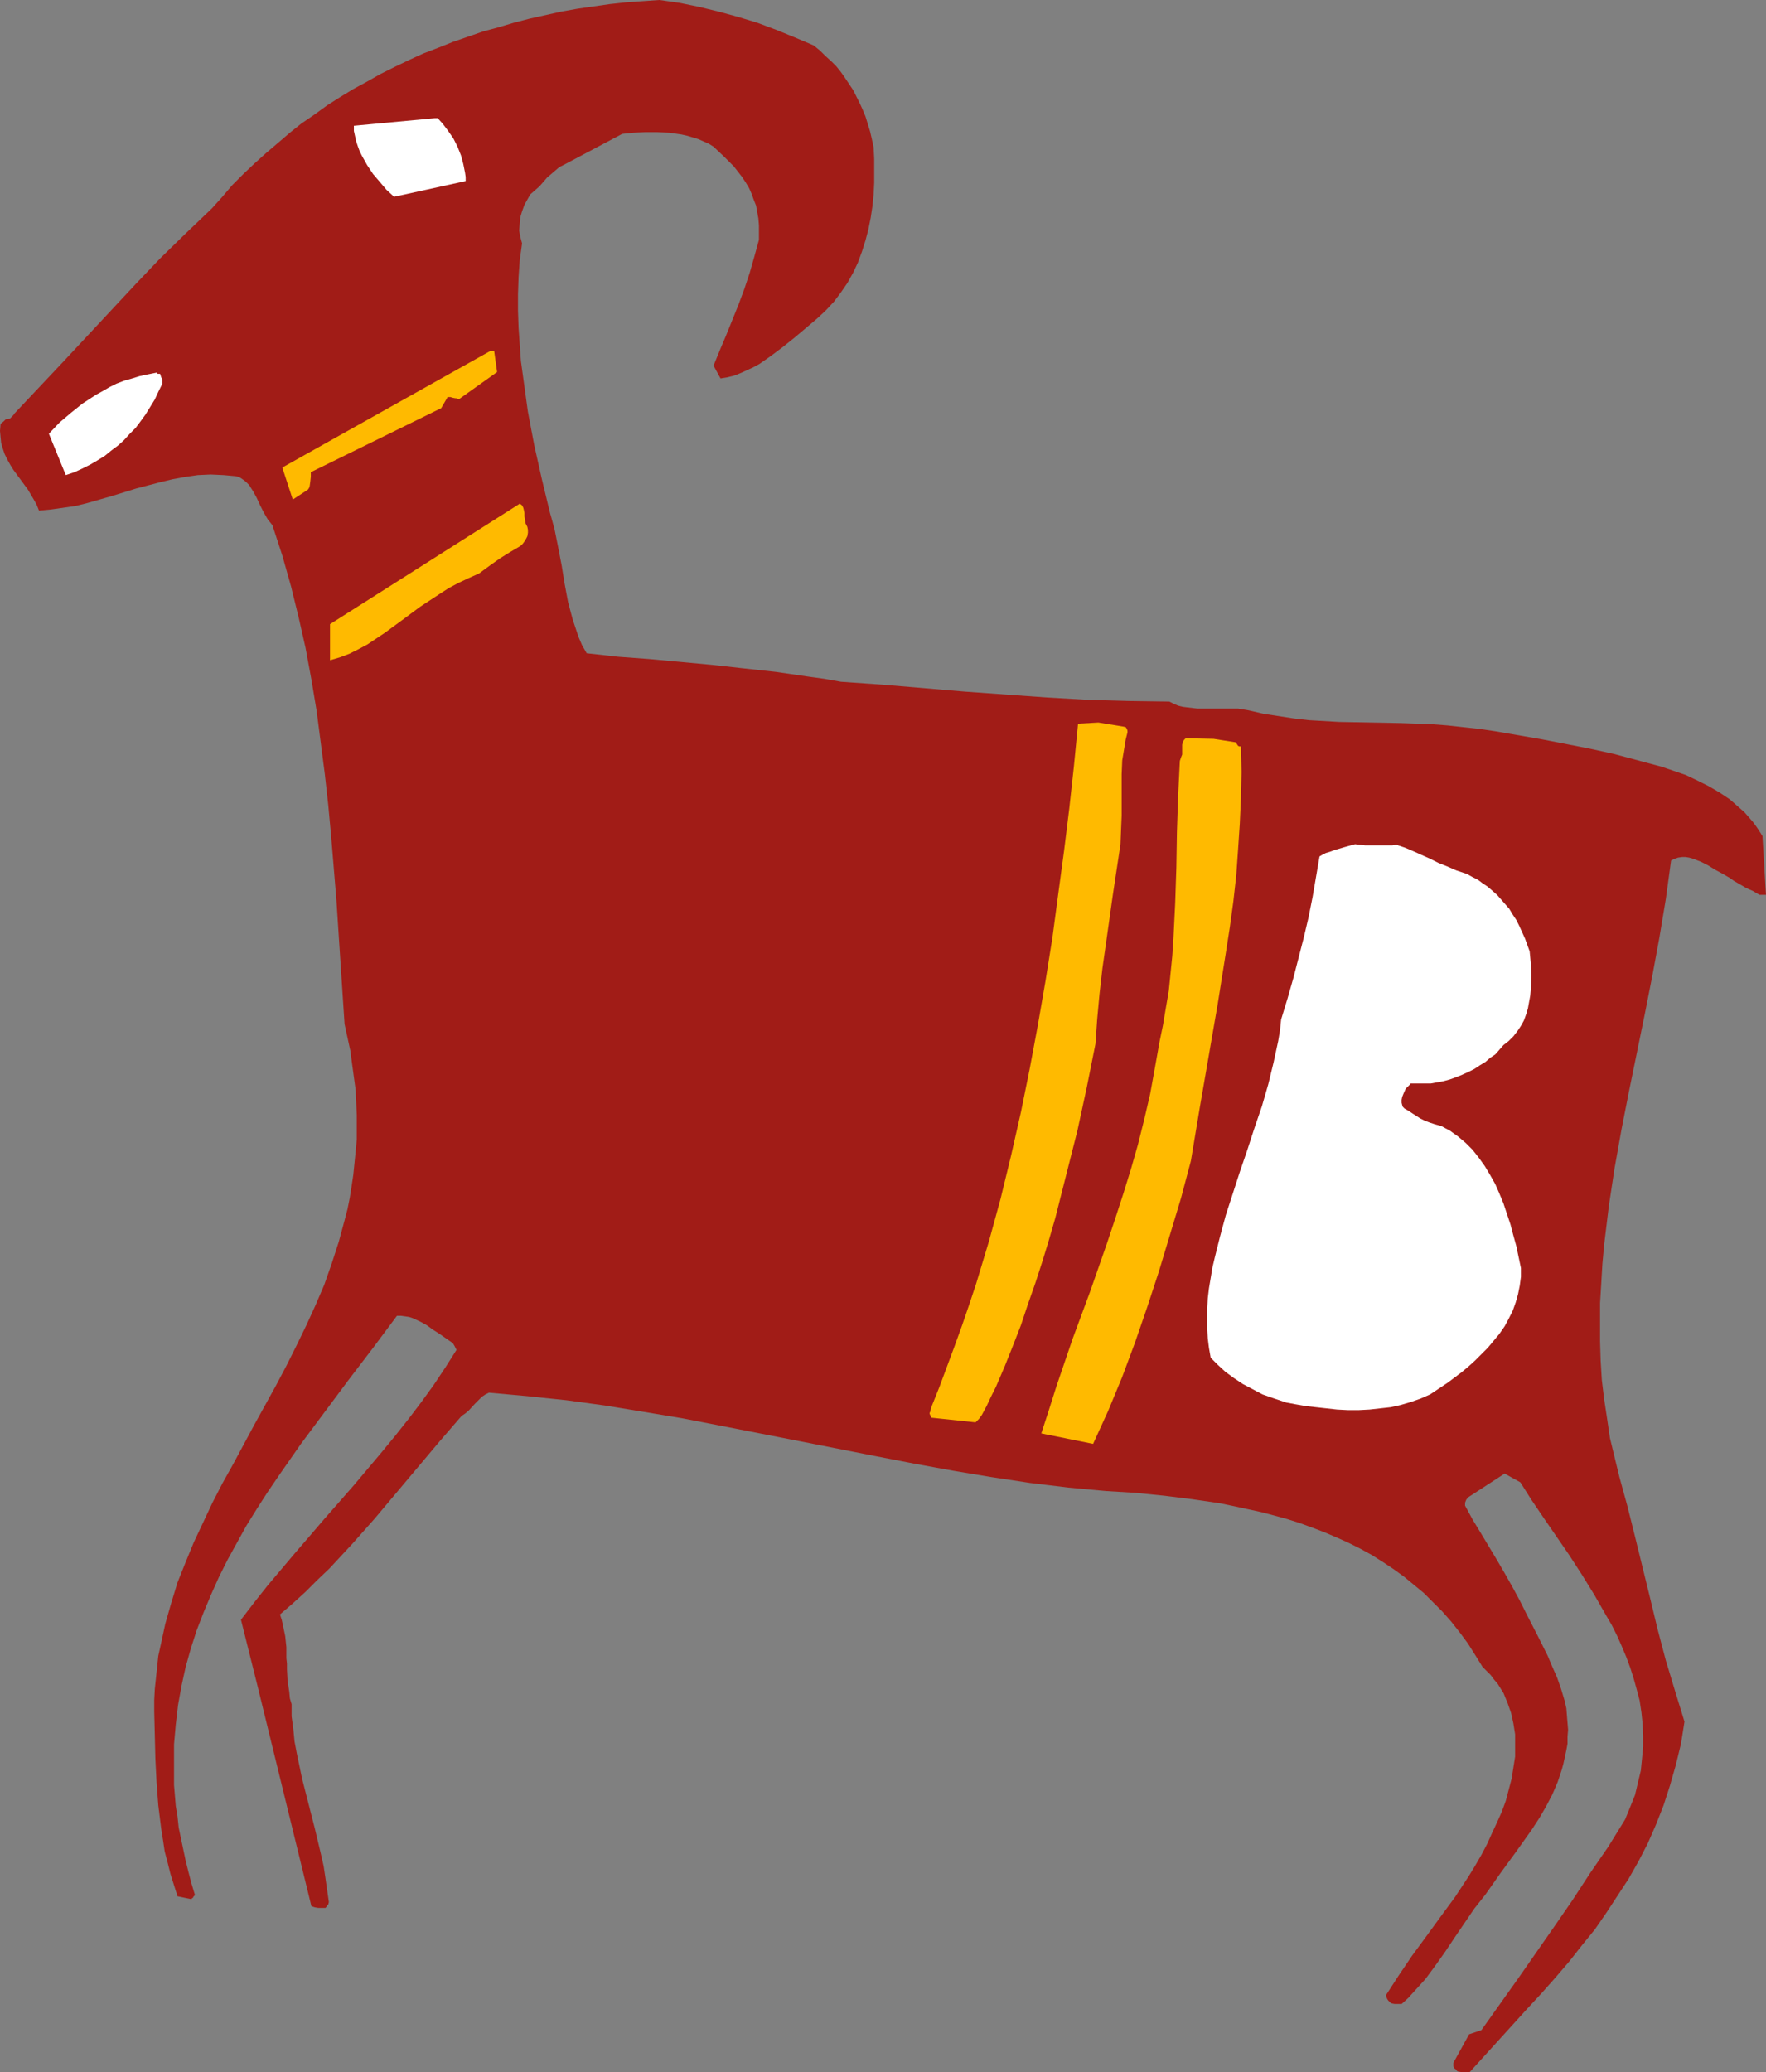 <?xml version="1.0" encoding="UTF-8" standalone="no"?>
<svg
   version="1.0"
   width="129.724mm"
   height="152.148mm"
   id="svg8"
   sodipodi:docname="Goat 3.wmf"
   xmlns:inkscape="http://www.inkscape.org/namespaces/inkscape"
   xmlns:sodipodi="http://sodipodi.sourceforge.net/DTD/sodipodi-0.dtd"
   xmlns="http://www.w3.org/2000/svg"
   xmlns:svg="http://www.w3.org/2000/svg">
  <rect width="100%" height="100%" fill="#808080" stroke="none"/>
  <sodipodi:namedview
     id="namedview8"
     pagecolor="#ffffff"
     bordercolor="#000000"
     borderopacity="0.25"
     inkscape:showpageshadow="2"
     inkscape:pageopacity="0.0"
     inkscape:pagecheckerboard="0"
     inkscape:deskcolor="#d1d1d1"
     inkscape:document-units="mm" />
  <defs
     id="defs1">
    <pattern
       id="WMFhbasepattern"
       patternUnits="userSpaceOnUse"
       width="6"
       height="6"
       x="0"
       y="0" />
  </defs>
  <path
     style="fill:#a11c17;fill-opacity:1;fill-rule:evenodd;stroke:none"
     d="m 183.093,0 -4.686,0.323 -4.525,0.323 -4.525,0.485 -4.525,0.646 -4.525,0.646 -4.525,0.808 -4.363,0.969 -4.363,0.969 -4.363,1.131 -4.363,1.293 -4.202,1.131 -4.202,1.454 -4.202,1.454 -4.04,1.616 -4.202,1.616 -3.878,1.777 -4.04,1.939 -3.878,1.939 -3.717,2.1 -3.878,2.1 -3.717,2.262 -3.555,2.262 -3.555,2.585 -3.555,2.424 -3.232,2.585 -3.394,2.908 -3.232,2.747 -3.232,2.908 -3.07,2.908 -3.07,3.07 -2.747,3.232 -2.909,3.232 -7.272,6.948 -7.11,6.948 -6.787,7.109 -6.787,7.271 -13.413,14.38 -13.413,14.219 -0.323,0.485 -0.323,0.323 -0.646,0.646 -0.646,0.162 H 1.616 l -0.646,0.646 -0.808,0.646 L 0,119.566 l 0.162,1.777 0.162,1.616 0.485,1.616 0.485,1.454 0.808,1.616 0.808,1.454 0.808,1.293 4.04,5.494 1.616,2.747 0.808,1.454 0.646,1.616 3.394,-0.323 3.394,-0.485 3.394,-0.485 3.232,-0.808 6.787,-1.939 6.787,-2.1 6.787,-1.777 3.394,-0.808 3.555,-0.646 3.394,-0.485 3.555,-0.162 3.555,0.162 3.555,0.323 0.97,0.323 0.97,0.646 0.808,0.646 0.808,0.808 1.131,1.777 0.97,1.777 0.97,2.1 0.97,1.939 1.131,1.939 0.646,0.808 0.646,0.808 2.747,8.402 2.424,8.563 2.101,8.563 1.939,8.563 1.616,8.725 1.454,8.725 1.131,8.725 1.131,8.725 0.97,8.725 0.808,8.725 1.454,17.612 1.131,17.289 1.131,17.127 0.808,3.716 0.808,3.716 0.485,3.716 0.485,3.555 0.485,3.555 0.162,3.555 0.162,3.393 v 3.393 3.393 l -0.323,3.393 -0.323,3.232 -0.323,3.232 -0.485,3.232 -0.485,3.07 -0.646,3.232 -0.808,3.07 -1.616,5.978 -1.939,5.978 -2.101,5.978 -2.424,5.655 -2.586,5.655 -2.747,5.655 -2.747,5.494 -2.909,5.494 -5.979,10.826 -5.818,10.826 -3.07,5.494 -2.747,5.332 -2.586,5.494 -2.586,5.494 -2.262,5.494 -2.262,5.655 -1.778,5.817 -1.616,5.655 -1.293,5.978 -0.646,2.908 -0.323,3.07 -0.323,3.07 -0.323,3.07 -0.162,3.07 v 3.232 l 0.323,13.088 0.323,6.463 0.485,6.463 0.808,6.463 0.485,3.07 0.485,3.232 0.808,3.07 0.808,3.232 0.97,3.07 0.97,3.07 3.878,0.808 0.162,-0.323 h 0.162 l 0.162,-0.162 v -0.162 l 0.162,-0.162 0.323,-0.323 -0.97,-3.232 -0.808,-3.07 -0.808,-3.232 -0.646,-3.07 -0.646,-3.07 -0.646,-3.07 -0.323,-3.07 -0.485,-2.908 -0.485,-5.817 v -5.817 -5.494 l 0.485,-5.494 0.646,-5.494 0.97,-5.332 1.131,-5.17 1.454,-5.17 1.616,-5.009 1.939,-5.009 2.101,-5.009 2.101,-4.686 2.424,-4.847 2.586,-4.686 2.586,-4.686 2.909,-4.686 2.909,-4.524 3.07,-4.524 6.302,-9.048 6.626,-8.887 6.626,-8.887 6.787,-8.887 6.626,-8.887 h 1.131 l 1.131,0.162 1.131,0.162 0.97,0.323 2.101,0.969 1.778,0.969 1.778,1.293 1.778,1.131 3.717,2.585 0.485,0.808 0.323,0.646 0.162,0.323 v 0.162 l -3.07,4.847 -3.232,4.847 -3.394,4.686 -3.555,4.686 -3.717,4.686 -3.717,4.524 -7.757,9.21 -8.08,9.21 -3.878,4.524 -4.04,4.686 -7.918,9.371 -3.717,4.686 -3.717,4.847 4.686,18.743 14.867,60.752 0.97,0.323 0.97,0.162 h 0.97 0.97 l 0.323,-0.323 0.162,-0.323 0.323,-0.323 0.162,-0.646 -0.485,-3.393 -0.485,-3.393 -0.485,-3.232 -0.808,-3.555 -1.616,-6.786 -1.778,-6.948 -1.778,-6.948 -1.454,-6.948 -0.646,-3.393 -0.323,-3.393 -0.485,-3.555 v -3.393 l -0.485,-1.616 -0.162,-1.777 -0.485,-3.232 -0.162,-3.07 v -1.616 l -0.162,-1.454 v -3.07 l -0.323,-3.07 -0.646,-3.07 -0.323,-1.454 -0.485,-1.454 3.555,-3.07 3.555,-3.232 3.232,-3.232 3.394,-3.232 6.302,-6.786 6.302,-7.109 11.958,-14.219 5.979,-7.109 6.141,-7.109 0.97,-0.646 0.97,-0.808 1.778,-1.939 0.97,-0.969 0.97,-0.969 0.97,-0.646 0.97,-0.485 10.666,0.969 10.827,1.131 10.666,1.454 10.827,1.777 10.666,1.777 10.827,2.1 21.493,4.201 21.331,4.201 10.827,2.1 10.666,1.939 10.666,1.777 10.666,1.616 10.666,1.293 10.504,0.969 8.08,0.485 8.08,0.808 7.757,0.969 7.757,1.131 3.878,0.808 3.717,0.808 3.717,0.808 3.717,0.969 3.555,0.969 3.555,1.131 3.555,1.293 3.394,1.293 3.394,1.454 3.232,1.454 3.232,1.616 3.232,1.777 3.07,1.939 2.909,1.939 2.909,2.1 2.747,2.262 2.747,2.262 2.586,2.585 2.586,2.585 2.424,2.747 2.424,3.07 2.262,3.07 1.939,3.07 2.101,3.393 1.131,1.131 1.131,1.131 0.97,1.293 0.97,1.131 0.808,1.293 0.808,1.293 1.131,2.747 0.97,2.747 0.646,2.908 0.485,3.07 v 3.07 3.07 l -0.485,3.07 -0.485,3.07 -0.808,3.07 -0.808,3.07 -1.131,3.07 -1.293,2.908 -1.293,2.747 -1.454,3.232 -1.616,3.07 -1.778,3.07 -1.778,2.908 -3.717,5.655 -4.04,5.494 -3.878,5.332 -4.04,5.494 -3.717,5.494 -1.778,2.747 -1.778,2.747 0.162,0.485 0.162,0.485 0.323,0.485 0.485,0.485 0.162,0.162 0.323,0.162 0.808,0.162 h 1.939 l 1.778,-1.616 1.616,-1.777 1.616,-1.777 1.616,-1.777 2.747,-3.716 2.747,-3.878 2.586,-3.878 2.747,-4.039 2.747,-4.039 3.07,-3.878 4.202,-5.978 4.363,-5.978 4.363,-6.14 2.101,-3.232 1.778,-3.07 1.778,-3.393 1.454,-3.393 1.131,-3.393 0.485,-1.777 0.808,-3.716 0.323,-1.777 v -1.939 l 0.162,-1.939 -0.162,-1.939 -0.162,-1.939 -0.162,-2.1 -0.485,-2.1 -0.97,-3.232 -1.131,-3.232 -1.293,-2.908 -1.293,-3.07 -2.747,-5.494 -2.909,-5.655 -2.101,-4.201 -2.101,-3.878 -2.101,-3.716 -2.262,-3.878 -4.363,-7.271 -2.262,-3.716 -2.101,-3.878 v -0.808 l 0.323,-0.808 0.485,-0.646 0.485,-0.323 9.696,-6.301 4.363,2.424 3.07,4.847 3.394,5.009 3.555,5.17 3.555,5.17 3.555,5.494 3.394,5.494 3.232,5.655 1.616,2.747 1.454,2.908 1.293,2.908 1.293,3.07 1.131,3.07 0.97,3.07 0.808,2.908 0.808,3.07 0.485,3.232 0.323,3.07 0.162,3.393 v 3.07 l -0.323,3.393 -0.323,3.232 -0.808,3.393 -0.808,3.393 -1.293,3.232 -1.454,3.555 -4.686,7.594 -5.01,7.271 -4.848,7.432 -5.01,7.271 -10.019,14.38 -10.342,14.542 -3.394,1.131 -4.363,7.917 v 0.485 0.485 l 0.162,0.485 0.646,0.485 0.162,0.323 0.323,0.162 0.97,0.162 h 1.131 1.131 l 15.837,-17.45 4.04,-4.363 3.878,-4.363 3.878,-4.524 3.555,-4.524 3.555,-4.363 3.232,-4.686 3.07,-4.686 3.07,-4.686 2.747,-4.847 2.586,-5.009 2.262,-5.17 2.101,-5.332 1.778,-5.494 1.616,-5.655 1.454,-5.978 0.485,-3.07 0.485,-3.07 -2.586,-8.402 -2.586,-8.563 -2.262,-8.563 -2.101,-8.725 -2.101,-8.563 -2.101,-8.563 -2.101,-8.402 -2.262,-8.24 -1.293,-5.332 -1.293,-5.332 -0.808,-5.494 -0.808,-5.332 -0.646,-5.332 -0.323,-5.332 -0.162,-5.332 v -5.332 -5.332 l 0.323,-5.332 0.323,-5.494 0.485,-5.332 0.646,-5.332 0.646,-5.332 1.616,-10.664 1.939,-10.826 2.101,-10.664 4.363,-21.328 2.101,-10.664 1.939,-10.502 1.778,-10.664 1.454,-10.664 0.97,-0.485 0.97,-0.323 1.131,-0.162 h 0.97 l 0.97,0.162 1.131,0.323 2.101,0.808 1.939,0.969 2.101,1.293 2.101,1.131 1.939,1.131 1.131,0.808 1.131,0.646 1.939,1.131 0.97,0.485 1.131,0.485 1.939,1.131 h 1.778 l -0.97,-16.319 -0.808,-1.293 -0.97,-1.454 -0.97,-1.293 -1.131,-1.293 -1.131,-1.293 -1.293,-1.131 -2.747,-2.424 -2.909,-1.939 -3.07,-1.777 -3.232,-1.616 -3.07,-1.454 -6.626,-2.262 -6.626,-1.777 -6.626,-1.777 -6.626,-1.454 -6.626,-1.293 -6.626,-1.293 -13.09,-2.262 -4.363,-0.646 -4.525,-0.485 -4.363,-0.485 -4.202,-0.323 -8.726,-0.323 -8.565,-0.162 -8.565,-0.162 -8.403,-0.485 -4.202,-0.485 -4.202,-0.646 -4.202,-0.646 -4.202,-0.969 -2.909,-0.485 h -2.747 -2.909 -2.909 -2.747 l -2.747,-0.323 -1.293,-0.162 -1.293,-0.323 -1.131,-0.485 -1.293,-0.646 -11.312,-0.162 -11.312,-0.323 -11.312,-0.646 -11.312,-0.808 -11.312,-0.808 -11.474,-0.969 -11.474,-0.969 -11.635,-0.808 -4.525,-0.808 -4.686,-0.646 -8.888,-1.293 -8.888,-0.969 -8.726,-0.969 -17.453,-1.616 -8.726,-0.646 -8.726,-0.969 -1.293,-2.262 -0.97,-2.262 -0.808,-2.424 -0.808,-2.424 -0.646,-2.424 -0.646,-2.424 -0.97,-5.17 -0.808,-5.009 -0.97,-5.009 -0.97,-4.847 -0.646,-2.424 -0.646,-2.262 -2.262,-9.371 -2.101,-9.371 -1.778,-9.371 -0.646,-4.686 -0.646,-4.686 -0.646,-4.686 -0.323,-4.524 -0.323,-4.686 -0.162,-4.686 v -4.686 l 0.162,-4.686 0.323,-4.686 0.646,-4.686 -0.485,-1.777 -0.323,-1.777 0.162,-1.939 0.162,-1.777 0.485,-1.616 0.646,-1.777 0.808,-1.454 0.808,-1.454 1.293,-1.131 1.293,-1.131 2.101,-2.424 1.131,-0.969 1.131,-0.969 1.131,-0.969 1.293,-0.646 16.16,-8.563 3.07,-0.323 3.232,-0.162 h 3.394 l 3.394,0.162 3.394,0.485 1.454,0.323 1.616,0.485 1.616,0.485 1.454,0.646 1.454,0.646 1.293,0.808 2.909,2.747 1.454,1.454 1.293,1.293 1.131,1.454 1.131,1.454 0.97,1.454 0.97,1.616 0.646,1.454 0.646,1.777 0.646,1.616 0.323,1.777 0.323,1.777 0.162,1.939 v 1.939 2.1 l -1.293,4.686 -1.293,4.524 -1.454,4.363 -1.616,4.363 -3.394,8.402 -1.778,4.201 -1.778,4.363 1.939,3.555 1.939,-0.323 1.939,-0.485 1.616,-0.646 1.778,-0.808 1.778,-0.808 1.778,-0.969 3.232,-2.262 3.232,-2.424 3.232,-2.585 3.07,-2.585 3.232,-2.747 2.424,-2.262 2.262,-2.424 1.939,-2.585 1.778,-2.585 1.616,-2.908 1.293,-2.747 1.131,-3.07 0.97,-3.07 0.808,-3.07 0.646,-3.232 0.485,-3.232 0.323,-3.232 0.162,-3.232 v -3.232 -3.393 l -0.162,-3.232 -0.485,-2.262 -0.485,-2.1 -0.646,-2.1 -0.646,-2.1 -0.808,-1.939 -0.808,-1.777 -1.778,-3.555 -2.262,-3.393 -1.131,-1.616 -1.293,-1.616 -1.454,-1.454 -1.616,-1.454 -1.454,-1.454 -1.778,-1.454 -5.333,-2.262 -5.171,-2.1 -5.171,-1.939 -5.333,-1.616 -5.333,-1.454 -5.333,-1.293 -5.494,-1.131 z"
     id="path1" />
  <path
     style="fill:#ffffff;fill-opacity:1;fill-rule:evenodd;stroke:none"
     d="m 120.715,32.8 -22.462,2.1 v 1.454 l 0.323,1.454 0.323,1.454 0.485,1.454 0.485,1.293 0.646,1.293 1.454,2.585 1.616,2.424 1.939,2.262 1.778,2.1 2.101,1.939 19.877,-4.363 v -1.131 l -0.162,-1.131 -0.485,-2.424 -0.646,-2.424 -0.97,-2.424 -1.131,-2.262 -1.454,-2.1 -1.454,-1.939 -1.454,-1.616 z"
     id="path2" />
  <path
     style="fill:#ffba00;fill-opacity:1;fill-rule:evenodd;stroke:none"
     d="m 136.067,97.43 -57.691,32.315 2.909,8.887 4.202,-2.747 0.323,-0.485 0.162,-0.485 0.162,-1.131 0.162,-1.454 v -1.293 l 36.198,-17.773 1.778,-3.07 h 0.808 l 0.485,0.162 0.808,0.162 h 0.323 l 0.646,0.323 10.666,-7.594 -0.808,-5.817 z"
     id="path3" />
  <path
     style="fill:#ffffff;fill-opacity:1;fill-rule:evenodd;stroke:none"
     d="m 43.47,103.408 -2.424,0.485 -2.262,0.485 -2.101,0.646 -2.262,0.646 -2.101,0.808 -1.939,0.969 -1.939,1.131 -1.778,0.969 -3.717,2.424 -3.232,2.585 -3.232,2.747 -2.909,3.07 4.686,11.472 2.424,-0.808 2.101,-0.969 2.262,-1.131 1.939,-1.131 2.101,-1.293 1.778,-1.454 1.939,-1.454 1.616,-1.454 1.616,-1.777 1.616,-1.616 1.454,-1.939 1.293,-1.777 1.293,-2.1 1.293,-2.1 0.97,-2.1 1.131,-2.262 v -1.131 l -0.323,-0.646 -0.323,-0.969 h -0.323 -0.323 z"
     id="path4" />
  <path
     style="fill:#ffba00;fill-opacity:1;fill-rule:evenodd;stroke:none"
     d="m 143.824,140.086 -52.197,33.123 v 10.018 l 2.747,-0.808 2.586,-0.969 2.586,-1.293 2.424,-1.293 2.424,-1.616 2.424,-1.616 4.848,-3.555 5.01,-3.716 5.171,-3.393 2.747,-1.777 2.747,-1.454 2.747,-1.293 2.909,-1.293 3.07,-2.262 2.747,-1.939 2.586,-1.616 2.747,-1.616 0.485,-0.323 0.485,-0.485 0.485,-0.646 0.485,-0.808 0.323,-0.646 0.162,-0.969 v -0.808 l -0.162,-0.808 -0.485,-0.969 -0.162,-0.969 -0.162,-0.969 v -0.969 l -0.162,-0.808 -0.162,-0.646 -0.323,-0.646 -0.646,-0.485 z"
     id="path5" />
  <path
     style="fill:#ffba00;fill-opacity:1;fill-rule:evenodd;stroke:none"
     d="m 304.939,200.515 -5.656,0.323 v 0.162 l -1.131,11.633 -1.293,11.795 -1.454,11.795 -1.616,11.957 -1.616,12.118 -1.939,12.118 -2.101,12.118 -2.262,12.118 -2.424,11.957 -2.747,12.118 -2.909,11.957 -3.232,11.795 -3.555,11.795 -1.939,5.817 -1.939,5.655 -2.101,5.817 -2.101,5.655 -2.101,5.655 -2.262,5.655 -0.162,0.646 -0.162,0.646 -0.162,0.323 v 0.162 l 0.485,1.131 12.282,1.293 0.97,-0.969 0.808,-1.131 1.293,-2.424 1.293,-2.747 1.293,-2.585 2.424,-5.655 2.262,-5.655 2.262,-5.817 1.939,-5.817 2.101,-5.978 1.939,-5.978 1.778,-5.817 1.778,-6.14 3.07,-12.118 3.07,-12.118 2.586,-11.957 2.424,-12.118 0.485,-6.948 0.646,-6.948 0.808,-7.109 0.97,-6.786 1.939,-13.734 2.101,-13.895 0.162,-4.039 0.162,-3.878 v -3.878 -3.878 -3.716 l 0.162,-3.878 0.646,-3.878 0.323,-1.939 0.485,-1.939 v -0.485 l -0.162,-0.485 -0.323,-0.485 -0.646,-0.162 z"
     id="path6" />
  <path
     style="fill:#ffba00;fill-opacity:1;fill-rule:evenodd;stroke:none"
     d="m 336.936,205.039 -7.757,-0.162 -0.485,0.485 -0.323,0.646 -0.162,0.646 v 0.969 1.777 l -0.323,0.808 -0.323,0.969 -0.485,9.856 -0.323,9.856 -0.162,9.856 -0.323,9.856 -0.485,9.856 -0.323,4.847 -0.485,4.847 -0.485,4.847 -0.808,4.686 -0.808,4.847 -0.97,4.686 -1.293,7.271 -1.293,7.109 -1.616,6.948 -1.778,7.109 -1.939,6.786 -2.101,6.786 -2.262,6.948 -2.262,6.786 -4.686,13.411 -4.848,13.088 -4.525,13.249 -2.101,6.625 -2.101,6.463 14.382,2.908 4.202,-9.21 3.878,-9.371 3.555,-9.533 3.394,-9.856 3.232,-9.856 3.07,-10.179 3.07,-10.179 2.747,-10.341 2.424,-14.542 5.01,-28.922 2.262,-14.219 1.131,-7.271 0.97,-7.109 0.808,-7.271 0.485,-6.948 0.485,-7.271 0.323,-7.109 0.162,-7.271 -0.162,-7.109 h -0.485 l -0.323,-0.162 -0.323,-0.485 -0.323,-0.485 z"
     id="path7" />
  <path
     style="fill:#ffffff;fill-opacity:1;fill-rule:evenodd;stroke:none"
     d="m 386.547,234.607 h -2.424 -2.586 -2.586 l -2.747,-0.323 -2.909,0.808 -2.747,0.808 -1.293,0.485 -1.131,0.323 -0.97,0.485 -0.808,0.485 -0.97,5.655 -0.97,5.655 -1.131,5.655 -1.293,5.494 -1.454,5.655 -1.454,5.655 -1.616,5.655 -1.778,5.817 -0.323,3.07 -0.485,2.908 -1.293,5.978 -1.454,5.978 -1.778,6.14 -2.101,6.14 -1.939,5.978 -2.101,6.14 -1.939,5.978 -1.939,5.978 -1.616,5.978 -1.454,5.817 -0.646,2.747 -0.485,2.908 -0.485,2.908 -0.323,2.747 -0.162,2.908 v 2.747 2.747 l 0.162,2.747 0.323,2.585 0.485,2.747 1.939,1.939 2.101,1.939 2.424,1.777 2.424,1.616 2.747,1.454 2.747,1.454 3.232,1.131 3.394,1.131 2.586,0.485 2.747,0.485 5.818,0.646 2.909,0.323 3.07,0.162 h 2.909 l 3.07,-0.162 2.909,-0.323 2.909,-0.323 2.909,-0.646 2.747,-0.808 2.747,-0.969 2.586,-1.131 2.424,-1.616 2.424,-1.616 3.878,-2.908 1.939,-1.616 1.778,-1.616 1.778,-1.777 1.778,-1.777 1.616,-1.939 1.616,-1.939 1.454,-2.1 1.131,-2.1 1.131,-2.262 0.808,-2.262 0.646,-2.262 0.485,-2.424 0.323,-2.424 v -2.424 l -1.293,-6.14 -0.808,-2.908 -0.808,-3.07 -0.97,-2.908 -0.97,-2.908 -1.131,-2.747 -1.131,-2.585 -1.454,-2.585 -1.454,-2.424 -1.616,-2.262 -1.778,-2.262 -1.939,-1.939 -2.101,-1.777 -2.262,-1.616 -2.424,-1.293 -1.778,-0.485 -1.454,-0.485 -1.293,-0.485 -1.293,-0.646 -2.262,-1.454 -0.97,-0.646 -1.131,-0.646 -0.485,-0.485 -0.162,-0.485 -0.162,-0.646 v -0.808 l 0.162,-0.808 0.323,-0.808 0.646,-1.454 0.485,-0.485 0.485,-0.485 0.323,-0.323 v -0.162 0 h 1.939 1.778 1.939 l 1.778,-0.323 1.778,-0.323 1.778,-0.485 1.778,-0.646 1.616,-0.646 1.778,-0.808 1.616,-0.808 1.454,-0.969 1.616,-0.969 1.293,-1.131 1.454,-0.969 1.131,-1.293 1.131,-1.293 1.454,-1.131 1.293,-1.293 1.131,-1.454 0.97,-1.454 0.808,-1.454 0.646,-1.777 0.485,-1.616 0.323,-1.777 0.323,-1.777 0.162,-1.777 0.162,-3.716 -0.162,-3.393 -0.323,-3.393 -1.293,-3.555 -1.616,-3.555 -0.808,-1.616 -0.97,-1.454 -0.97,-1.616 -1.131,-1.293 -1.131,-1.293 -1.131,-1.293 -1.293,-1.131 -1.293,-1.131 -1.454,-0.969 -1.293,-0.969 -1.616,-0.808 -1.454,-0.808 -2.909,-0.969 -2.586,-1.131 -2.424,-0.969 -2.262,-1.131 -4.686,-2.1 -2.262,-0.969 -2.424,-0.808 z"
     id="path8" />
</svg>
